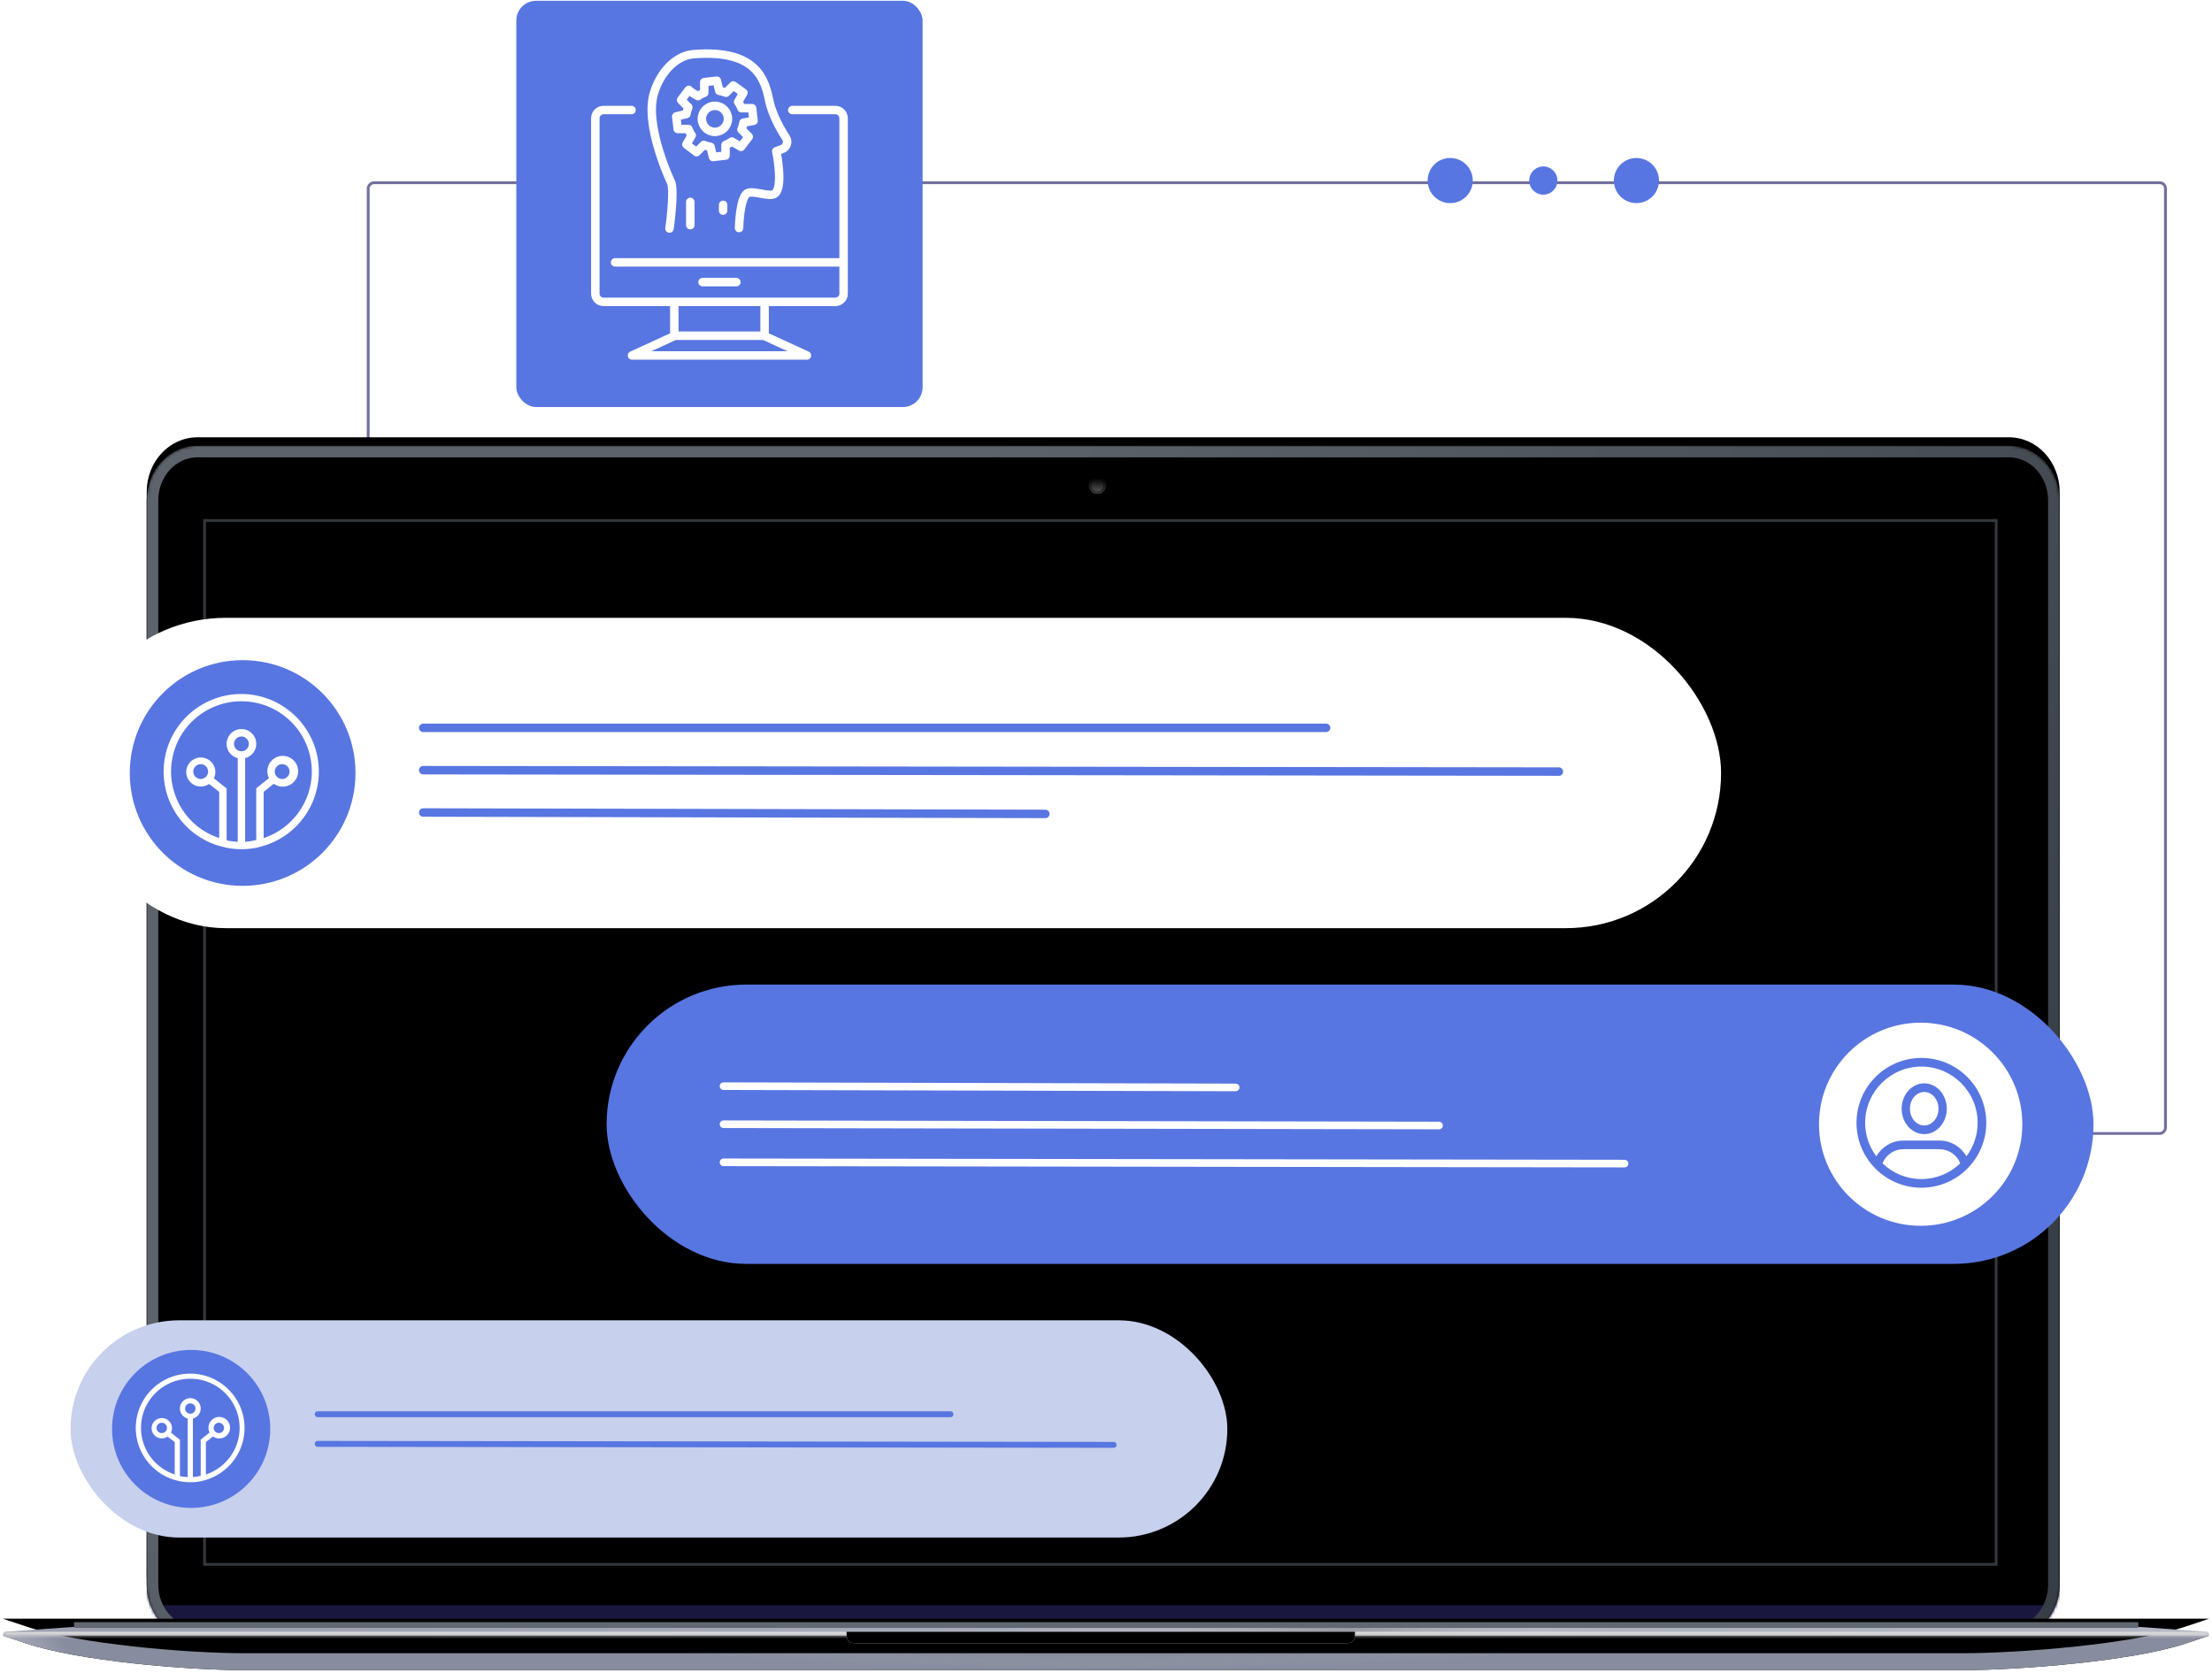 <svg width="784" height="593" viewBox="0 0 784 593" xmlns="http://www.w3.org/2000/svg" xmlns:xlink="http://www.w3.org/1999/xlink">
    <defs>
        <path d="M17.984 0h642.032C669.948 0 678 8.648 678 19.315v384.37c0 10.667-8.052 19.315-17.984 19.315H17.984C8.052 423 0 414.352 0 403.685V19.315C0 8.648 8.052 0 17.984 0z" id="qk7nbgdjpa"/>
        <path id="w0u9gj1dof" d="M0 398.36h678V423H0z"/>
        <path d="M85.141 17C65.558 17 26.92 13.807 8.245 7.53L0 4.76h781.992l-8.245 2.77C755.072 13.808 714.653 17 695.069 17H85.141z" id="z8oafv5lgj"/>
        <path d="M0 3.396c.261-.88.56-1.332.896-1.356L28.504.081C29.268.027 30.034 0 30.799 0h720.404c.766 0 1.531.027 2.295.081l27.608 1.959c.353.025.65.477.894 1.356H0z" id="ocai68515n"/>
        <path d="M475.541 7.48H302.752c-3.176 0-3.703-.7-3.703-4.08h180.196c0 3.38-.527 4.08-3.704 4.08z" id="vaqkjz2ymr"/>
        <path id="m5mcv7gret" d="M0 0h636v371H0z"/>
        <linearGradient x1="50%" y1="0%" x2="50%" y2="99.033%" id="noq7ke49od">
            <stop offset="0%"/>
            <stop stop-color="#585656" offset="100%"/>
        </linearGradient>
        <linearGradient x1="50%" y1="0%" x2="50%" y2="98.268%" id="s85gnnq98c">
            <stop offset="0%"/>
            <stop stop-color="#333232" offset="100%"/>
        </linearGradient>
        <linearGradient x1="26.843%" y1="30.538%" x2="94.178%" y2="67.454%" id="ur66zxcy9h">
            <stop stop-color="#5D636B" offset="0%"/>
            <stop stop-color="#373E45" offset="100%"/>
        </linearGradient>
        <linearGradient x1="90.21%" y1="50.004%" x2="-2.135%" y2="49.999%" id="o9pwf63qro">
            <stop stop-color="#FFF" stop-opacity=".238" offset="0%"/>
            <stop stop-color="#FFF" stop-opacity="0" offset="100%"/>
        </linearGradient>
        <linearGradient x1="45.471%" y1="49.99%" x2="73.121%" y2="50.003%" id="tr8ofe6upp">
            <stop stop-color="#FFF" stop-opacity="0" offset="0%"/>
            <stop stop-color="#868686" stop-opacity=".5" offset="55.166%"/>
            <stop stop-color="#FFF" stop-opacity="0" offset="100%"/>
        </linearGradient>
        <filter x="-.4%" y="-.6%" width="100.7%" height="101.2%" filterUnits="objectBoundingBox" id="x9tqn4vhcb">
            <feGaussianBlur stdDeviation="1" in="SourceAlpha" result="shadowBlurInner1"/>
            <feOffset dy="-3" in="shadowBlurInner1" result="shadowOffsetInner1"/>
            <feComposite in="shadowOffsetInner1" in2="SourceAlpha" operator="arithmetic" k2="-1" k3="1" result="shadowInnerInner1"/>
            <feColorMatrix values="0 0 0 0 0 0 0 0 0 0 0 0 0 0 0 0 0 0 1 0" in="shadowInnerInner1"/>
        </filter>
        <filter x="-1.6%" y="-44.6%" width="103.2%" height="189.3%" filterUnits="objectBoundingBox" id="5veferd7fg">
            <feGaussianBlur stdDeviation="5" in="SourceAlpha" result="shadowBlurInner1"/>
            <feOffset dy="-12" in="shadowBlurInner1" result="shadowOffsetInner1"/>
            <feComposite in="shadowOffsetInner1" in2="SourceAlpha" operator="arithmetic" k2="-1" k3="1" result="shadowInnerInner1"/>
            <feColorMatrix values="0 0 0 0 0 0 0 0 0 0 0 0 0 0 0 0 0 0 0.189 0" in="shadowInnerInner1"/>
        </filter>
        <filter x="-.2%" y="-12.3%" width="100.4%" height="124.5%" filterUnits="objectBoundingBox" id="sf9js3qxhi">
            <feOffset in="SourceAlpha" result="shadowOffsetOuter1"/>
            <feGaussianBlur stdDeviation=".5" in="shadowOffsetOuter1" result="shadowBlurOuter1"/>
            <feColorMatrix values="0 0 0 0 0 0 0 0 0 0 0 0 0 0 0 0 0 0 1 0" in="shadowBlurOuter1"/>
        </filter>
        <filter x="-1.2%" y="-77.6%" width="102.4%" height="255.2%" filterUnits="objectBoundingBox" id="ehajlu9b1m">
            <feGaussianBlur stdDeviation="5.5" in="SourceAlpha" result="shadowBlurInner1"/>
            <feOffset dy="-6" in="shadowBlurInner1" result="shadowOffsetInner1"/>
            <feComposite in="shadowOffsetInner1" in2="SourceAlpha" operator="arithmetic" k2="-1" k3="1" result="shadowInnerInner1"/>
            <feColorMatrix values="0 0 0 0 0 0 0 0 0 0 0 0 0 0 0 0 0 0 0.486 0" in="shadowInnerInner1"/>
        </filter>
        <filter x="-1.4%" y="-61.3%" width="102.8%" height="222.5%" filterUnits="objectBoundingBox" id="jy1uwgzmas">
            <feGaussianBlur stdDeviation="1" in="SourceAlpha" result="shadowBlurInner1"/>
            <feOffset dx="3" in="shadowBlurInner1" result="shadowOffsetInner1"/>
            <feComposite in="shadowOffsetInner1" in2="SourceAlpha" operator="arithmetic" k2="-1" k3="1" result="shadowInnerInner1"/>
            <feColorMatrix values="0 0 0 0 0 0 0 0 0 0 0 0 0 0 0 0 0 0 0.298 0" in="shadowInnerInner1" result="shadowMatrixInner1"/>
            <feGaussianBlur stdDeviation="1" in="SourceAlpha" result="shadowBlurInner2"/>
            <feOffset dx="-3" in="shadowBlurInner2" result="shadowOffsetInner2"/>
            <feComposite in="shadowOffsetInner2" in2="SourceAlpha" operator="arithmetic" k2="-1" k3="1" result="shadowInnerInner2"/>
            <feColorMatrix values="0 0 0 0 0 0 0 0 0 0 0 0 0 0 0 0 0 0 0.298 0" in="shadowInnerInner2" result="shadowMatrixInner2"/>
            <feMerge>
                <feMergeNode in="shadowMatrixInner1"/>
                <feMergeNode in="shadowMatrixInner2"/>
            </feMerge>
        </filter>
        <radialGradient cx="50%" cy="0%" fx="50%" fy="0%" r="97.078%" gradientTransform="matrix(0 1 -.232 0 .5 -.5)" id="wfckwy36uk">
            <stop stop-opacity=".288" offset="0%"/>
            <stop stop-color="#FFF" stop-opacity="0" offset="100%"/>
        </radialGradient>
        <radialGradient cx="-4.2%" cy="70.866%" fx="-4.2%" fy="70.866%" r="239.981%" gradientTransform="matrix(-.002 .994 -.031 -.212 -.02 .9)" id="lath6tyv4l">
            <stop stop-color="#9EA2B2" offset="0%"/>
            <stop stop-color="#FFF" stop-opacity="0" offset="100%"/>
        </radialGradient>
    </defs>
    <g transform="translate(1 .276)" fill="none" fill-rule="evenodd">
        <rect stroke="#716F9C" transform="matrix(1 0 0 -1 0 466)" x="129.5" y="64.5" width="637" height="337" rx="2"/>
        <g transform="translate(51 157.724)">
            <mask id="7h6xgmdk6e" fill="#fff">
                <use xlink:href="#qk7nbgdjpa"/>
            </mask>
            <use fill="#232146" xlink:href="#qk7nbgdjpa"/>
            <use fill="#000" filter="url(#x9tqn4vhcb)" xlink:href="#qk7nbgdjpa"/>
            <path d="M336.952 11.451c.71 0 1.353.288 1.819.754.465.465.753 1.109.753 1.819 0 .717-.287 1.364-.753 1.831a2.558 2.558 0 0 1-1.82.757c-.71 0-1.353-.288-1.818-.754a2.564 2.564 0 0 1-.754-1.819c0-.717.287-1.364.753-1.831a2.558 2.558 0 0 1 1.82-.757z" stroke="url(#s85gnnq98c)" fill="url(#noq7ke49od)" mask="url(#7h6xgmdk6e)"/>
            <g mask="url(#7h6xgmdk6e)">
                <use fill="#1A173F" xlink:href="#w0u9gj1dof"/>
                <use fill="#000" filter="url(#5veferd7fg)" xlink:href="#w0u9gj1dof"/>
            </g>
            <path d="M17.984 4.107c-7.604 0-13.887 6.748-13.887 15.208v384.37c0 8.46 6.283 15.208 13.887 15.208h642.032c7.604 0 13.887-6.748 13.887-15.208V19.315c0-8.46-6.283-15.208-13.887-15.208H17.984zm0-4.107h642.032C669.948 0 678 8.648 678 19.315v384.37c0 10.667-8.052 19.315-17.984 19.315H17.984C8.052 423 0 414.352 0 403.685V19.315C0 8.648 8.052 0 17.984 0z" fill="url(#ur66zxcy9h)" fill-rule="nonzero" mask="url(#7h6xgmdk6e)"/>
        </g>
        <g transform="translate(0 574.724)">
            <use fill="#000" filter="url(#sf9js3qxhi)" xlink:href="#z8oafv5lgj"/>
            <use fill="#878D9E" xlink:href="#z8oafv5lgj"/>
            <use fill="url(#wfckwy36uk)" xlink:href="#z8oafv5lgj"/>
            <use fill="url(#lath6tyv4l)" xlink:href="#z8oafv5lgj"/>
            <use fill="#000" filter="url(#ehajlu9b1m)" xlink:href="#z8oafv5lgj"/>
        </g>
        <g transform="translate(0 576.084)">
            <mask id="tv3d889fvq" fill="#fff">
                <use xlink:href="#ocai68515n"/>
            </mask>
            <use fill="#9BA0B0" xlink:href="#ocai68515n"/>
            <use fill="url(#o9pwf63qro)" xlink:href="#ocai68515n"/>
            <use fill="url(#tr8ofe6upp)" xlink:href="#ocai68515n"/>
            <path fill="#D8D8D8" mask="url(#tv3d889fvq)" d="M0 2.04h782.128v4.08H0z"/>
        </g>
        <g transform="translate(0 574.724)">
            <use fill="#D2D4DB" xlink:href="#vaqkjz2ymr"/>
            <use fill="#000" filter="url(#jy1uwgzmas)" xlink:href="#vaqkjz2ymr"/>
        </g>
        <path fill="#616872" d="M25.252 574.724h731.624v2.04H25.252z"/>
        <path stroke="#34373A" d="M706.5 184.224v370h-635v-370h635z"/>
        <g transform="translate(24 218.724)">
            <rect fill="#FFF" width="585" height="110" rx="55"/>
            <circle fill="#5876E1" cx="61" cy="55" r="40"/>
            <path d="M60.57 27c-13.622-.003-25.203 9.922-27.254 23.358-2.05 13.435 6.046 26.35 19.052 30.391l2.69.694c3.66.743 7.431.743 11.09 0l2.691-.759c12.91-4.123 20.898-16.998 18.839-30.364C85.619 36.954 74.125 27.066 60.57 27zm0 20.295a2.622 2.622 0 0 1-2.624-2.619 2.622 2.622 0 0 1 2.625-2.618 2.622 2.622 0 0 1 2.624 2.618 2.622 2.622 0 0 1-2.624 2.62zm7.875 30.77V61.672l3.596-2.854a5.469 5.469 0 0 0 7.2-.752 5.437 5.437 0 0 0 .124-7.22 5.469 5.469 0 0 0-7.17-.998 5.44 5.44 0 0 0-1.86 6.98l-4.515 3.587v18.397h-.262c-1.21.273-2.438.461-3.675.563V49.73a5.238 5.238 0 0 0 3.896-5.732 5.246 5.246 0 0 0-5.208-4.577 5.246 5.246 0 0 0-5.208 4.577 5.238 5.238 0 0 0 3.895 5.732v29.644a24.73 24.73 0 0 1-3.61-.42l-.327-.143V60.48l-4.515-3.587a5.139 5.139 0 0 0-1.822-6.547 5.166 5.166 0 0 0-6.742.963 5.137 5.137 0 0 0 .092 6.794 5.167 5.167 0 0 0 6.766.78l3.596 2.789v16.393c-11.607-3.854-18.697-15.537-16.74-27.584 1.956-12.047 12.382-20.899 24.615-20.899 12.232 0 22.658 8.852 24.615 20.899 1.957 12.047-5.134 23.73-16.74 27.584zm3.938-23.568a2.622 2.622 0 0 1 2.624-2.619 2.622 2.622 0 0 1 2.625 2.619 2.622 2.622 0 0 1-2.625 2.618 2.622 2.622 0 0 1-2.624-2.618zm-26.25 2.618a2.622 2.622 0 0 1-2.624-2.618 2.622 2.622 0 0 1 2.625-2.619 2.622 2.622 0 0 1 2.625 2.619 2.622 2.622 0 0 1-2.625 2.618z" fill="#FFF" fill-rule="nonzero"/>
            <g stroke="#5876E1" stroke-linecap="round" stroke-width="3">
                <path d="M125 39h320M125 54l402.5.5M125 69l220.5.5"/>
            </g>
        </g>
        <g transform="translate(24 467.724)">
            <rect fill="#C7D0ED" width="410" height="77" rx="38.5"/>
            <ellipse fill="#5876E1" cx="42.752" cy="38.5" rx="28.034" ry="28"/>
            <path d="M42.451 18.9c-9.547-.002-17.664 6.946-19.101 16.35-1.437 9.405 4.237 18.446 13.352 21.275l1.886.485c2.565.52 5.208.52 7.772 0l1.886-.531c9.048-2.886 14.646-11.899 13.203-21.255-1.442-9.356-9.498-16.278-18.998-16.324zm0 14.207c-1.016 0-1.84-.821-1.84-1.833 0-1.013.824-1.834 1.84-1.834s1.84.821 1.84 1.834a1.836 1.836 0 0 1-1.84 1.833zm5.52 21.539V43.17l2.52-1.998a3.836 3.836 0 0 0 5.045-.526 3.803 3.803 0 0 0 .087-5.054 3.836 3.836 0 0 0-5.024-.698 3.805 3.805 0 0 0-1.304 4.885l-3.164 2.512v12.877h-.184c-.849.191-1.71.323-2.576.394v-20.75a3.667 3.667 0 0 0 2.73-4.012 3.675 3.675 0 0 0-3.65-3.205 3.675 3.675 0 0 0-3.65 3.205 3.667 3.667 0 0 0 2.73 4.011v20.751a17.352 17.352 0 0 1-2.53-.293l-.23-.1V42.335l-3.163-2.511a3.595 3.595 0 0 0-1.277-4.583 3.624 3.624 0 0 0-4.725.674 3.592 3.592 0 0 0 .064 4.756 3.624 3.624 0 0 0 4.742.546l2.52 1.952v11.476c-8.134-2.698-13.104-10.877-11.733-19.31 1.372-8.432 8.679-14.628 17.252-14.628 8.573 0 15.88 6.196 17.252 14.629 1.371 8.432-3.598 16.611-11.733 19.309zm2.759-16.498c0-1.013.823-1.833 1.84-1.833 1.015 0 1.839.82 1.839 1.833a1.836 1.836 0 0 1-1.84 1.833c-1.016 0-1.84-.82-1.84-1.833zM32.333 39.98c-1.016 0-1.84-.82-1.84-1.833s.824-1.833 1.84-1.833 1.84.82 1.84 1.833a1.836 1.836 0 0 1-1.84 1.833z" fill="#FFF" fill-rule="nonzero"/>
            <g stroke="#5876E1" stroke-linecap="round" stroke-width="2.1">
                <path d="M87.607 33.3H311.88M87.607 43.8l282.094.35"/>
            </g>
        </g>
        <g transform="translate(214 348.724)">
            <rect fill="#5876E1" width="527" height="99" rx="49.5"/>
            <ellipse fill="#FFF" cx="465.742" cy="49.5" rx="36.034" ry="36"/>
            <g fill="#5876E1" fill-rule="nonzero">
                <path d="M466 26c-12.682 0-23 10.318-23 23s10.318 23 23 23 23-10.318 23-23-10.318-23-23-23zm0 3.067c10.992 0 19.933 8.942 19.933 19.933 0 4.454-1.485 8.558-3.965 11.88-1.924-3.38-5.53-5.596-9.551-5.596h-12.832c-4.02.001-7.627 2.22-9.552 5.596-2.479-3.32-3.966-7.426-3.966-11.88 0-10.99 8.942-19.933 19.933-19.933zm-13.782 34.299c1.19-2.986 4.093-5.016 7.368-5.016h12.831c3.277 0 6.176 2.03 7.368 5.016-3.585 3.438-8.437 5.567-13.785 5.567-5.347 0-10.197-2.13-13.782-5.567z"/>
                <path d="M467 53c4.412 0 8-4.038 8-9s-3.588-9-8-9c-4.41 0-8 4.038-8 9s3.59 9 8 9zm0-14.938c2.792 0 5.062 2.663 5.062 5.938s-2.27 5.938-5.062 5.938c-2.79 0-5.062-2.663-5.062-5.938s2.272-5.938 5.062-5.938z"/>
            </g>
            <g stroke="#FFF" stroke-linecap="round" stroke-width="2.7">
                <path d="m41.44 36 181.521.45M41.44 49.5l253.59.45M41.44 63l319.352.45"/>
            </g>
        </g>
        <g transform="translate(182)">
            <rect fill="#5876E1" width="144" height="144" rx="7"/>
            <g transform="translate(28 18.724)" stroke="#FFF" stroke-linecap="round" stroke-linejoin="round" stroke-width="3">
                <path d="M69.811 20h15.244C86.787 20 88 21.384 88 22.941V85.06C88 86.789 86.614 88 85.055 88H2.945C1.213 88 0 86.616 0 85.059V22.94C0 21.211 1.386 20 2.945 20h9.874M60 88v12M28 100V88M75 107H13l15.24-7h31.52zM7 74h81M38 81h12"/>
                <path d="M26.291 62s1.712-11.988.685-16.098c0 0-10.102-20.893-5.993-32.539C23.551 5.657 29.202.52 35.023.176c22.602-1.712 25.17 9.42 26.712 16.955 1.027 4.453 3.766 9.59 5.821 12.673 1.027 1.541.171 3.596-1.54 4.11l-1.884.685s2.568 12.16-.343 14.9c-1.712 1.712-7.876-1.2-9.93 0-2.74 1.712-2.912 12.33-2.912 12.33"/>
                <path d="M36.393 15.076c.685-.514 1.37-.857 2.226-1.199h0v-3.768l4.452-.513.856 3.596h0c.856.171 1.541.342 2.397.685h0l2.569-2.569 3.595 2.569-1.883 3.254h0c.514.685.856 1.37 1.198 2.226h3.767l.514 4.453-3.596.685h0c-.17.856-.342 1.712-.685 2.397h0l2.569 2.57-2.74 3.596-3.253-1.884h0c-.685.514-1.37.856-2.226 1.199h0v3.767l-4.452.514-.856-3.596h0c-.856-.172-1.54-.343-2.397-.685h0l-2.568 2.569-3.596-2.74 1.883-3.254h0c-.513-.685-.856-1.37-1.198-2.227h0-3.767l-.514-4.452 3.596-.857h0c.171-.856.342-1.541.685-2.397h0l-2.569-2.57 2.74-3.596c0 .343 3.082 2.227 3.253 2.227h0zM33.654 52.581v8.22M45.297 53.608v2.056"/>
                <ellipse cx="42.386" cy="23.125" rx="4.623" ry="4.624"/>
            </g>
        </g>
        <circle fill="#5876E1" cx="579" cy="63.724" r="8"/>
        <circle fill="#5876E1" cx="513" cy="63.724" r="8"/>
        <circle fill="#5876E1" cx="546" cy="63.724" r="5"/>
    </g>
</svg>
